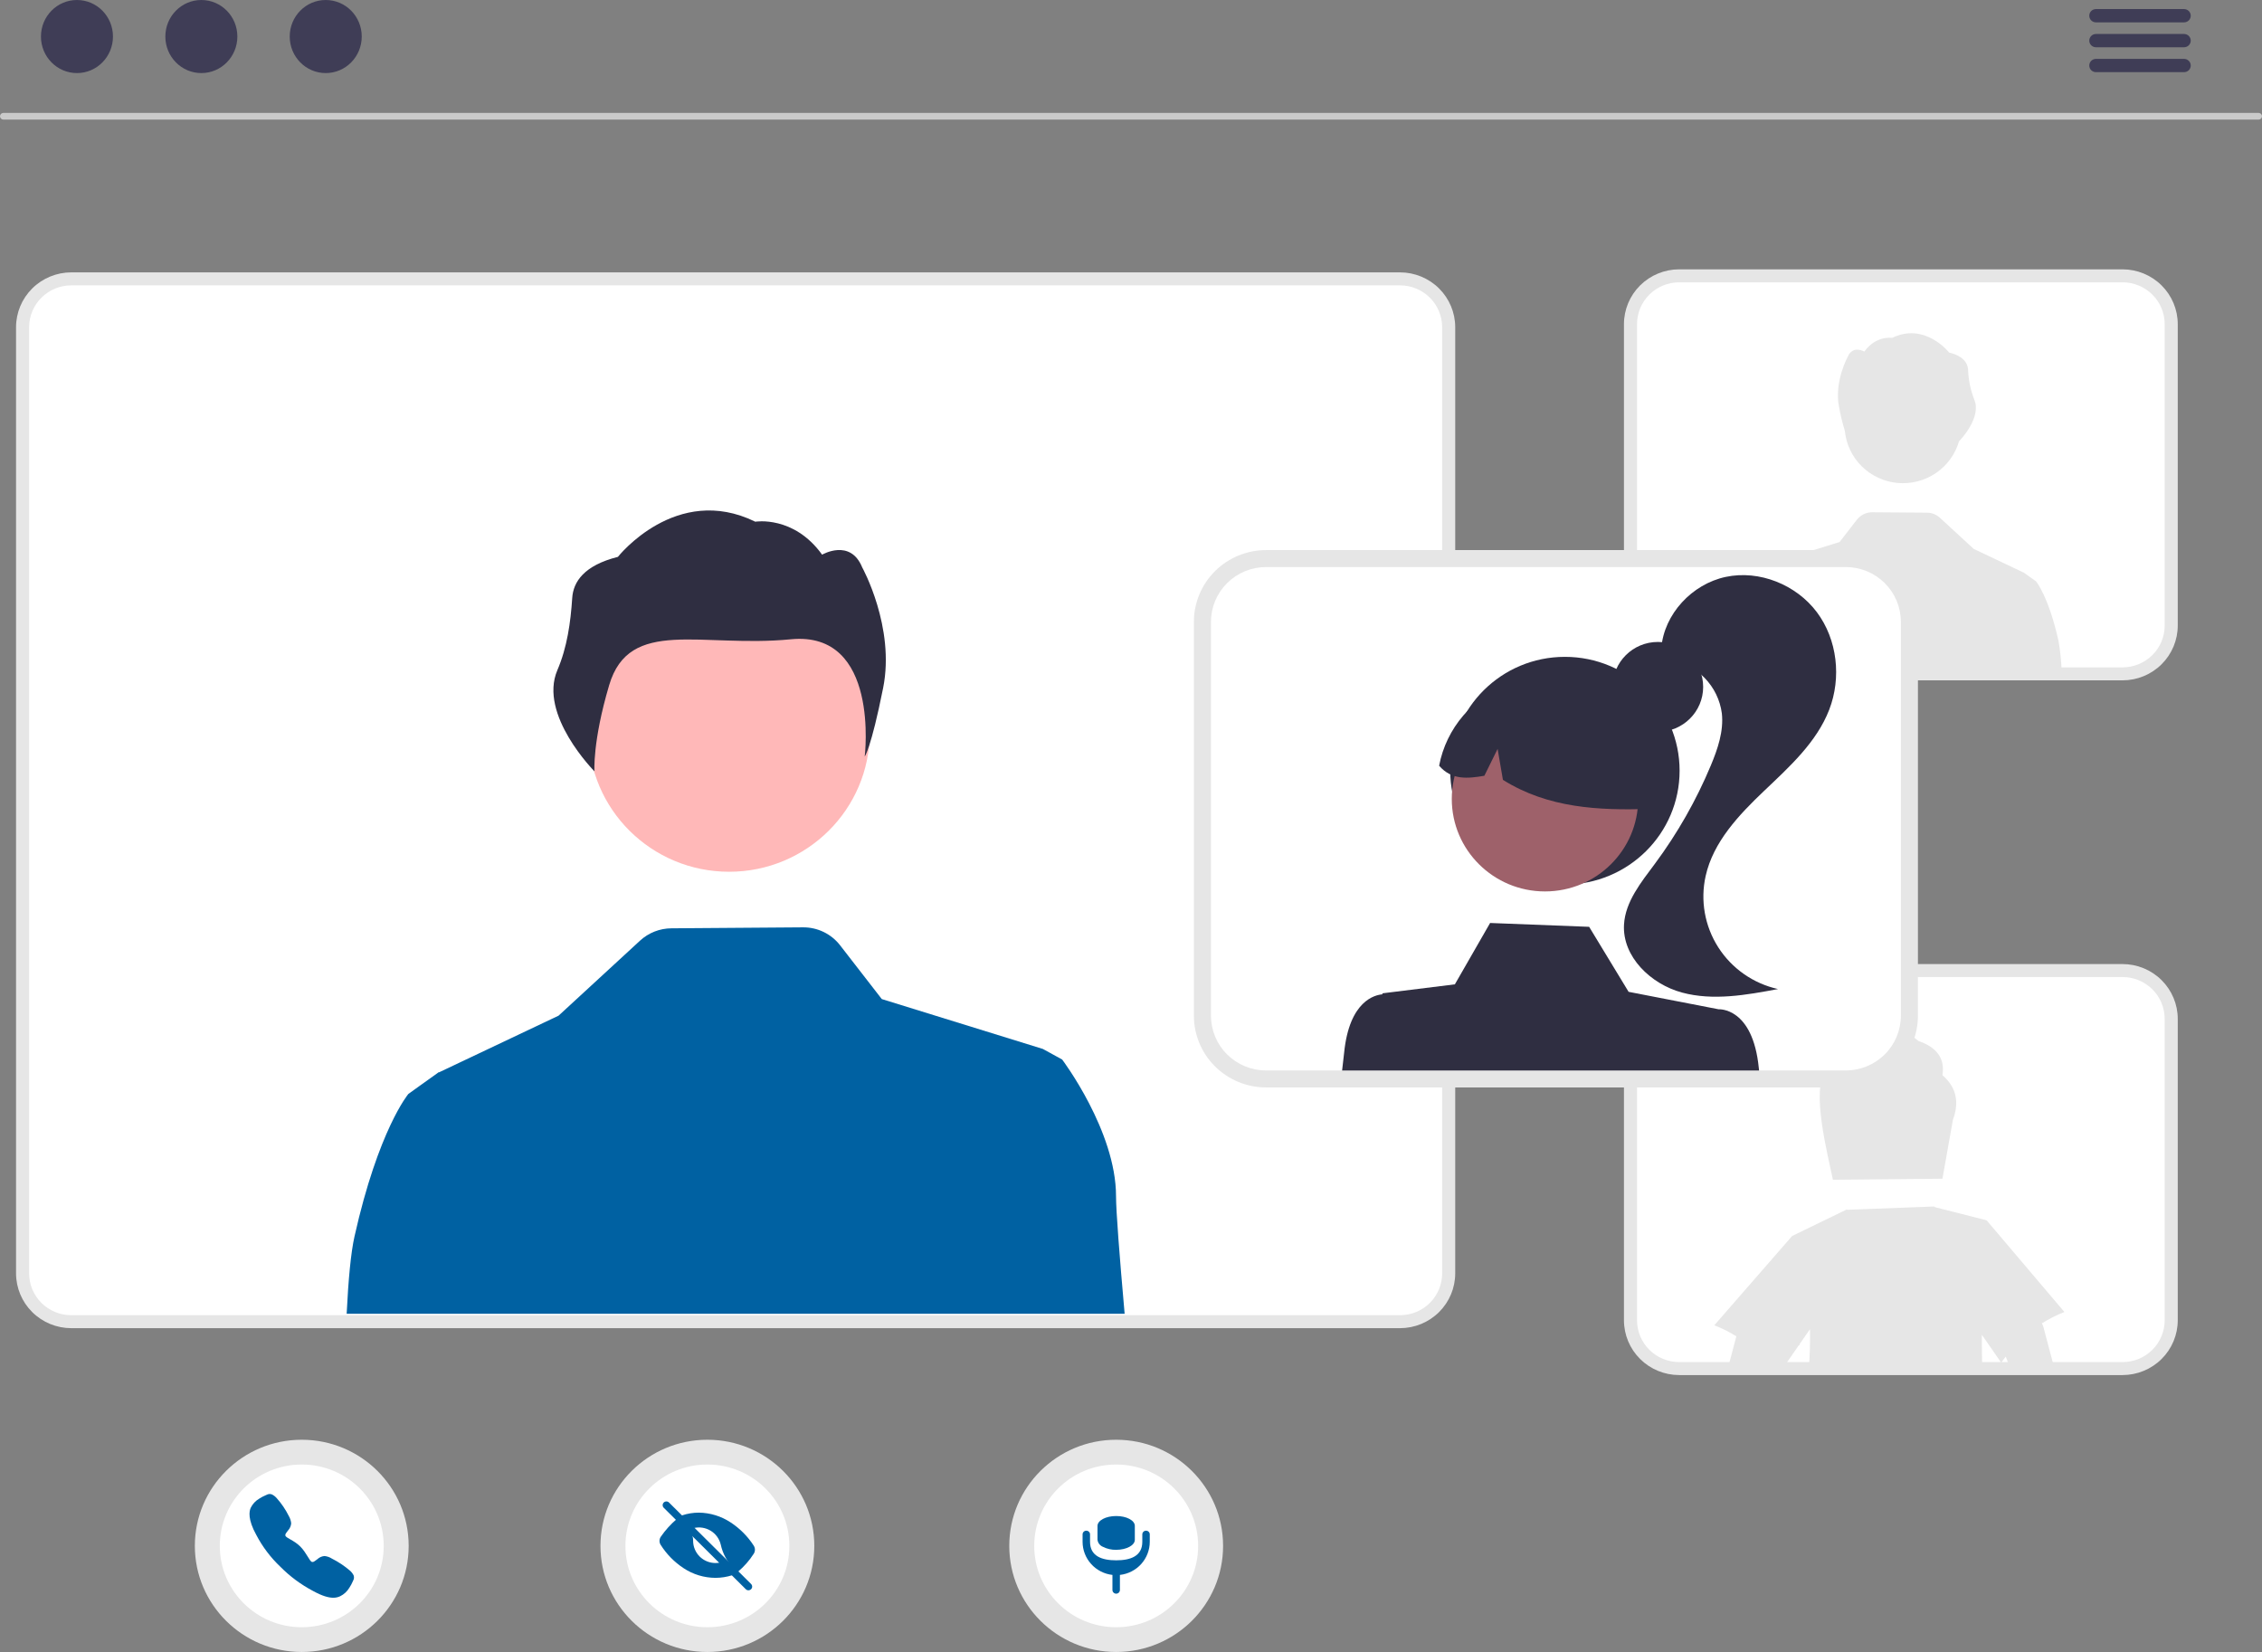 <svg width="204" height="149" viewBox="0 0 204 149" fill="none" xmlns="http://www.w3.org/2000/svg">
<rect x="0" y="0" width="204" height="149" fill="#808080" stroke="none"/>
<g clip-path="url(#clip0_2291_20919)">
<path d="M126.263 119.794H6.425C5.105 119.792 3.84 119.271 2.907 118.345C1.974 117.419 1.449 116.163 1.447 114.853V29.507C1.449 28.197 1.974 26.941 2.907 26.015C3.84 25.089 5.105 24.568 6.425 24.566H126.263C127.582 24.568 128.848 25.089 129.781 26.015C130.714 26.941 131.239 28.197 131.24 29.507V114.853C131.239 116.163 130.714 117.419 129.781 118.345C128.848 119.271 127.582 119.792 126.263 119.794ZM6.425 27.167C5.8 27.168 5.2 27.414 4.758 27.853C4.316 28.292 4.068 28.887 4.067 29.507V114.853C4.068 115.474 4.316 116.068 4.758 116.507C5.2 116.946 5.8 117.193 6.425 117.194H126.263C126.888 117.193 127.487 116.946 127.929 116.507C128.371 116.068 128.62 115.474 128.62 114.853V29.507C128.62 28.887 128.371 28.292 127.929 27.853C127.487 27.414 126.888 27.168 126.263 27.167H6.425Z" fill="#E6E6E6"/>
<path d="M63.796 149C69.121 149 73.438 144.715 73.438 139.429C73.438 134.143 69.121 129.857 63.796 129.857C58.471 129.857 54.154 134.143 54.154 139.429C54.154 144.715 58.471 149 63.796 149Z" fill="#E6E6E6"/>
<path d="M63.796 146.768C67.879 146.768 71.189 143.482 71.189 139.43C71.189 135.377 67.879 132.092 63.796 132.092C59.714 132.092 56.404 135.377 56.404 139.43C56.404 143.482 59.714 146.768 63.796 146.768Z" fill="white"/>
<path d="M67.499 143.437C67.455 143.437 67.412 143.429 67.371 143.412C67.33 143.395 67.293 143.37 67.261 143.339L59.854 135.986C59.794 135.923 59.761 135.839 59.762 135.752C59.763 135.665 59.798 135.581 59.86 135.52C59.922 135.458 60.006 135.423 60.094 135.422C60.182 135.421 60.267 135.454 60.33 135.514L67.737 142.867C67.785 142.913 67.817 142.973 67.83 143.038C67.843 143.103 67.836 143.17 67.81 143.231C67.785 143.292 67.742 143.344 67.686 143.381C67.631 143.417 67.566 143.437 67.499 143.437Z" fill="#0061A2"/>
<path d="M67.978 140.137C68.048 140.028 68.085 139.902 68.084 139.773C68.084 139.644 68.046 139.519 67.976 139.41C67.436 138.573 66.724 137.857 65.887 137.31C65.038 136.75 64.045 136.445 63.026 136.432C62.512 136.432 62.002 136.515 61.515 136.678C61.501 136.682 61.489 136.69 61.479 136.701C61.469 136.711 61.463 136.724 61.459 136.738C61.456 136.752 61.456 136.766 61.46 136.78C61.464 136.794 61.472 136.806 61.482 136.816L62.476 137.803C62.486 137.813 62.499 137.821 62.514 137.825C62.528 137.828 62.543 137.829 62.557 137.825C63.077 137.699 63.627 137.784 64.085 138.06C64.542 138.337 64.871 138.782 64.997 139.299L65 139.309C65.172 140.107 65.564 140.843 66.133 141.434L66.449 141.748C66.464 141.763 66.484 141.772 66.505 141.773C66.526 141.774 66.547 141.767 66.563 141.753C67.114 141.287 67.59 140.743 67.978 140.137Z" fill="#0061A2"/>
<path d="M64.529 140.977C64.264 140.977 64.001 140.925 63.756 140.824C63.511 140.724 63.288 140.576 63.1 140.39C62.913 140.204 62.764 139.982 62.663 139.739C62.561 139.496 62.509 139.235 62.509 138.972C62.509 138.97 62.509 138.968 62.509 138.967C62.513 138.791 62.482 138.617 62.419 138.454C62.355 138.29 62.259 138.141 62.136 138.015L61.137 137.022C61.122 137.008 61.102 136.999 61.081 136.998C61.059 136.997 61.039 137.004 61.023 137.018C60.482 137.483 60.004 138.014 59.599 138.599C59.523 138.708 59.481 138.836 59.479 138.969C59.476 139.101 59.514 139.231 59.586 139.342C60.117 140.18 60.822 140.897 61.654 141.444C62.504 142.007 63.501 142.309 64.522 142.314C65.041 142.313 65.557 142.231 66.051 142.073C66.065 142.068 66.077 142.06 66.087 142.05C66.097 142.039 66.104 142.027 66.107 142.013C66.111 141.999 66.11 141.984 66.106 141.97C66.102 141.957 66.095 141.944 66.085 141.934L65.086 140.943C65.075 140.932 65.063 140.925 65.049 140.921C65.034 140.917 65.019 140.917 65.005 140.921C64.849 140.958 64.689 140.977 64.529 140.977Z" fill="#0061A2"/>
<path d="M27.214 149C32.539 149 36.856 144.715 36.856 139.429C36.856 134.143 32.539 129.857 27.214 129.857C21.889 129.857 17.572 134.143 17.572 139.429C17.572 144.715 21.889 149 27.214 149Z" fill="#E6E6E6"/>
<path d="M27.214 146.768C31.297 146.768 34.606 143.482 34.606 139.43C34.606 135.377 31.297 132.092 27.214 132.092C23.132 132.092 19.822 135.377 19.822 139.43C19.822 143.482 23.132 146.768 27.214 146.768Z" fill="white"/>
<path d="M30.055 144.108C29.644 144.108 29.067 143.96 28.203 143.481C27.129 142.912 26.148 142.183 25.294 141.322C24.41 140.486 23.672 139.511 23.11 138.435C22.335 137.036 22.467 136.302 22.615 135.989C22.785 135.646 23.053 135.36 23.386 135.167C23.577 135.043 23.778 134.937 23.989 134.85C24.01 134.841 24.029 134.832 24.047 134.825C24.116 134.785 24.194 134.761 24.273 134.754C24.353 134.747 24.433 134.757 24.509 134.783C24.677 134.863 24.826 134.977 24.948 135.117C25.385 135.605 25.755 136.149 26.045 136.734C26.165 136.937 26.238 137.163 26.261 137.397C26.243 137.628 26.149 137.847 25.992 138.02C25.965 138.057 25.937 138.093 25.911 138.127C25.751 138.336 25.716 138.397 25.739 138.504C25.786 138.721 26.497 138.909 27.072 139.479C27.647 140.049 27.917 140.831 28.136 140.877C28.249 140.901 28.311 140.865 28.528 140.7C28.559 140.676 28.591 140.652 28.625 140.628C28.799 140.465 29.023 140.365 29.262 140.345H29.263C29.502 140.369 29.732 140.449 29.933 140.578C30.517 140.872 31.062 141.235 31.557 141.66C31.698 141.78 31.813 141.928 31.894 142.095C31.92 142.17 31.93 142.25 31.923 142.329C31.916 142.408 31.892 142.485 31.852 142.554C31.845 142.572 31.836 142.591 31.827 142.612C31.738 142.82 31.631 143.02 31.505 143.209C31.31 143.538 31.022 143.804 30.676 143.973C30.482 144.064 30.27 144.11 30.055 144.108Z" fill="#0061A2"/>
<path d="M100.663 149C105.988 149 110.305 144.715 110.305 139.429C110.305 134.143 105.988 129.857 100.663 129.857C95.338 129.857 91.022 134.143 91.022 139.429C91.022 144.715 95.338 149 100.663 149Z" fill="#E6E6E6"/>
<path d="M100.664 146.768C104.746 146.768 108.056 143.482 108.056 139.43C108.056 135.377 104.746 132.092 100.664 132.092C96.581 132.092 93.272 135.377 93.272 139.43C93.272 143.482 96.581 146.768 100.664 146.768Z" fill="white"/>
<path d="M103.357 138.059C103.267 138.059 103.182 138.094 103.119 138.156C103.055 138.219 103.02 138.304 103.02 138.393V139.061C103.02 140.353 101.965 140.732 100.663 140.732C99.361 140.732 98.306 140.353 98.306 139.061V138.393C98.306 138.304 98.271 138.219 98.208 138.156C98.144 138.094 98.059 138.059 97.969 138.059C97.88 138.059 97.795 138.094 97.731 138.156C97.668 138.219 97.633 138.304 97.633 138.393V139.061C97.634 139.801 97.909 140.514 98.406 141.065C98.902 141.616 99.586 141.967 100.326 142.049V143.406C100.326 143.495 100.362 143.58 100.425 143.643C100.488 143.705 100.574 143.74 100.663 143.74C100.752 143.74 100.838 143.705 100.901 143.643C100.964 143.58 101 143.495 101 143.406V142.049C101.74 141.967 102.424 141.616 102.921 141.065C103.417 140.514 103.692 139.801 103.693 139.061V138.393C103.693 138.304 103.658 138.219 103.595 138.156C103.532 138.094 103.446 138.059 103.357 138.059Z" fill="#0061A2"/>
<path d="M100.662 139.786C100.249 139.794 99.84 139.702 99.472 139.516C99.34 139.464 99.224 139.377 99.137 139.265C99.05 139.153 98.995 139.019 98.978 138.879V137.635C98.975 137.142 99.723 136.74 100.649 136.738C100.653 136.738 100.658 136.738 100.662 136.738C101.582 136.733 102.336 137.126 102.345 137.616C102.346 137.622 102.346 137.628 102.345 137.635V138.879C102.35 139.377 101.597 139.783 100.662 139.786Z" fill="#0061A2"/>
<path d="M126.264 118.625H6.425C5.418 118.624 4.453 118.227 3.741 117.52C3.029 116.813 2.628 115.854 2.627 114.855V29.509C2.628 28.509 3.029 27.551 3.741 26.844C4.453 26.137 5.418 25.739 6.425 25.738H126.264C127.271 25.739 128.236 26.137 128.948 26.844C129.66 27.551 130.061 28.509 130.062 29.509V114.855C130.061 115.854 129.66 116.813 128.948 117.52C128.236 118.227 127.271 118.624 126.264 118.625Z" fill="white"/>
<path d="M65.757 78.628C72.762 78.628 78.441 72.991 78.441 66.037C78.441 59.083 72.762 53.445 65.757 53.445C58.751 53.445 53.072 59.083 53.072 66.037C53.072 72.991 58.751 78.628 65.757 78.628Z" fill="#FFB8B8"/>
<path d="M51.607 53.925C51.703 52.479 52.666 50.999 55.727 50.226C55.727 50.226 60.98 43.559 68.117 47.055C68.117 47.055 71.577 46.464 74.143 50.028C74.143 50.028 76.687 48.539 77.76 51.178C77.76 51.178 80.744 56.563 79.645 62.055C78.547 67.548 77.985 68.233 77.985 68.233C77.985 68.233 79.385 56.872 71.321 57.66C63.257 58.448 56.764 55.633 54.938 61.796C53.422 66.914 53.613 69.572 53.613 69.572C53.613 69.572 48.542 64.467 50.266 60.446C51.148 58.39 51.459 56.155 51.607 53.925Z" fill="#2F2E41"/>
<path d="M31.264 118.494H101.426C100.957 113.182 100.65 109.229 100.65 107.892C100.65 101.997 95.791 95.564 95.791 95.564L94.051 94.609L79.525 90.111L75.766 85.263C75.373 84.754 74.865 84.343 74.284 84.061C73.704 83.78 73.065 83.636 72.418 83.641L60.543 83.729C59.498 83.737 58.494 84.132 57.727 84.837L50.374 91.608L39.589 96.721L39.571 96.703L39.458 96.786L37.857 97.93L36.828 98.669C36.828 98.669 34.127 101.885 31.968 111.533C31.643 112.984 31.416 115.413 31.264 118.494Z" fill="#0061A2"/>
<path d="M203.705 10.785H0.295C0.216 10.783 0.141 10.751 0.086 10.695C0.031 10.639 0 10.563 0 10.485C0 10.407 0.031 10.332 0.086 10.276C0.141 10.22 0.216 10.187 0.295 10.185H203.705C203.784 10.187 203.859 10.22 203.914 10.276C203.969 10.332 204 10.407 204 10.485C204 10.563 203.969 10.639 203.914 10.695C203.859 10.751 203.784 10.783 203.705 10.785Z" fill="#CACACA"/>
<path d="M6.941 6.591C8.734 6.591 10.188 5.116 10.188 3.295C10.188 1.475 8.734 0 6.941 0C5.147 0 3.693 1.475 3.693 3.295C3.693 5.116 5.147 6.591 6.941 6.591Z" fill="#3F3D56"/>
<path d="M18.16 6.591C19.953 6.591 21.407 5.116 21.407 3.295C21.407 1.475 19.953 0 18.16 0C16.366 0 14.912 1.475 14.912 3.295C14.912 5.116 16.366 6.591 18.16 6.591Z" fill="#3F3D56"/>
<path d="M29.376 6.591C31.17 6.591 32.624 5.116 32.624 3.295C32.624 1.475 31.17 0 29.376 0C27.583 0 26.129 1.475 26.129 3.295C26.129 5.116 27.583 6.591 29.376 6.591Z" fill="#3F3D56"/>
<path d="M196.983 2.017H189.012C188.855 2.013 188.704 1.949 188.594 1.837C188.484 1.725 188.422 1.574 188.422 1.418C188.422 1.261 188.484 1.11 188.594 0.998C188.704 0.886 188.855 0.822 189.012 0.818H196.983C197.141 0.822 197.291 0.886 197.402 0.998C197.512 1.11 197.574 1.261 197.574 1.418C197.574 1.574 197.512 1.725 197.402 1.837C197.291 1.949 197.141 2.013 196.983 2.017Z" fill="#3F3D56"/>
<path d="M196.983 4.263H189.012C188.855 4.259 188.704 4.195 188.594 4.083C188.484 3.971 188.422 3.82 188.422 3.664C188.422 3.507 188.484 3.357 188.594 3.245C188.704 3.133 188.855 3.068 189.012 3.064H196.983C197.141 3.068 197.291 3.133 197.402 3.245C197.512 3.357 197.574 3.507 197.574 3.664C197.574 3.82 197.512 3.971 197.402 4.083C197.291 4.195 197.141 4.259 196.983 4.263Z" fill="#3F3D56"/>
<path d="M196.983 6.509H189.012C188.855 6.505 188.704 6.441 188.594 6.329C188.484 6.217 188.422 6.066 188.422 5.91C188.422 5.753 188.484 5.603 188.594 5.491C188.704 5.379 188.855 5.314 189.012 5.311H196.983C197.141 5.314 197.291 5.379 197.402 5.491C197.512 5.603 197.574 5.753 197.574 5.91C197.574 6.066 197.512 6.217 197.402 6.329C197.291 6.441 197.141 6.505 196.983 6.509Z" fill="#3F3D56"/>
<path d="M191.425 124.024H151.434C150.115 124.022 148.85 123.501 147.916 122.575C146.983 121.649 146.459 120.393 146.457 119.083V91.894C146.459 90.584 146.983 89.328 147.916 88.402C148.85 87.476 150.115 86.955 151.434 86.953H191.425C192.745 86.955 194.01 87.476 194.943 88.402C195.876 89.328 196.401 90.584 196.402 91.894V119.083C196.401 120.393 195.876 121.649 194.943 122.575C194.01 123.501 192.745 124.022 191.425 124.024ZM151.434 89.553C150.809 89.554 150.21 89.801 149.768 90.24C149.326 90.679 149.077 91.273 149.077 91.894V119.083C149.077 119.703 149.326 120.298 149.768 120.737C150.21 121.176 150.809 121.423 151.434 121.423H191.425C192.05 121.423 192.649 121.176 193.091 120.737C193.533 120.298 193.782 119.703 193.783 119.083V91.894C193.782 91.273 193.533 90.679 193.091 90.24C192.649 89.801 192.05 89.554 191.425 89.553H151.434Z" fill="#E6E6E6"/>
<path d="M191.426 122.853H151.435C150.428 122.852 149.463 122.455 148.751 121.748C148.038 121.041 147.638 120.082 147.637 119.083V91.894C147.638 90.894 148.038 89.936 148.751 89.229C149.463 88.522 150.428 88.124 151.435 88.123H191.426C192.433 88.124 193.398 88.522 194.11 89.229C194.823 89.936 195.223 90.894 195.224 91.894V119.083C195.223 120.082 194.823 121.041 194.11 121.748C193.398 122.455 192.433 122.852 191.426 122.853Z" fill="white"/>
<path d="M175.18 96.974C175.411 95.542 174.757 94.488 173.022 93.893C171.297 92.407 168.747 92.05 167.217 94.43C166.599 94.394 165.991 94.596 165.519 94.993C165.047 95.391 164.749 95.955 164.685 96.566C163.28 98.188 164.84 104.141 165.303 106.409L167.771 106.385L172.697 106.337L175.18 106.313L176.126 100.994C176.701 99.447 176.467 98.091 175.18 96.974Z" fill="#E6E6E6"/>
<path d="M184.14 119.366C184.785 118.958 185.468 118.612 186.179 118.333L179.163 110.064L174.525 108.886C174.487 108.864 174.45 108.843 174.412 108.82L166.59 109.118L166.556 109.085L161.624 111.48L154.607 119.533C155.3 119.802 155.965 120.136 156.594 120.529L155.87 123.263H160.891L162.227 121.336H162.293C162.293 121.303 162.297 121.269 162.297 121.236L163.234 119.883C163.255 120.976 163.225 122.103 163.149 123.263H178.764C178.74 122.299 178.734 121.342 178.734 120.39L180.48 122.906C180.611 122.716 180.751 122.538 180.891 122.357L181.235 123.263H185.233L184.274 119.644C184.247 119.544 184.202 119.45 184.14 119.366Z" fill="#E6E6E6"/>
<path d="M191.425 61.364H151.434C150.115 61.362 148.85 60.841 147.916 59.915C146.983 58.989 146.459 57.733 146.457 56.423V29.234C146.459 27.924 146.983 26.668 147.916 25.742C148.85 24.816 150.115 24.294 151.434 24.293H191.425C192.745 24.294 194.01 24.816 194.943 25.742C195.876 26.668 196.401 27.924 196.402 29.234V56.423C196.401 57.733 195.876 58.989 194.943 59.915C194.01 60.841 192.745 61.362 191.425 61.364ZM151.434 26.893C150.809 26.894 150.21 27.141 149.768 27.58C149.326 28.018 149.077 28.613 149.077 29.234V56.423C149.077 57.043 149.326 57.638 149.768 58.077C150.21 58.516 150.809 58.762 151.434 58.763H191.425C192.05 58.762 192.649 58.516 193.091 58.077C193.533 57.638 193.782 57.043 193.783 56.423V29.234C193.782 28.613 193.533 28.018 193.091 27.58C192.649 27.141 192.05 26.894 191.425 26.893H151.434Z" fill="#E6E6E6"/>
<path d="M191.426 60.193H151.435C150.428 60.192 149.463 59.794 148.751 59.087C148.038 58.381 147.638 57.422 147.637 56.422V29.233C147.638 28.234 148.038 27.275 148.751 26.569C149.463 25.862 150.428 25.464 151.435 25.463H191.426C192.433 25.464 193.398 25.862 194.11 26.569C194.823 27.275 195.223 28.234 195.224 29.233V56.422C195.223 57.422 194.823 58.381 194.11 59.087C193.398 59.794 192.433 60.192 191.426 60.193Z" fill="white"/>
<path d="M166.38 38.87C166.5 40.078 167.04 41.208 167.908 42.064C168.776 42.92 169.917 43.449 171.136 43.56C172.354 43.671 173.573 43.358 174.584 42.673C175.594 41.989 176.333 40.976 176.673 39.809C176.843 39.633 178.732 37.629 178.048 36.035C177.711 35.171 177.523 34.256 177.492 33.329C177.452 32.729 177.052 32.114 175.782 31.794C175.782 31.794 173.602 29.026 170.639 30.477C170.639 30.477 169.203 30.232 168.138 31.711C168.138 31.711 167.083 31.093 166.637 32.189C166.637 32.189 165.399 34.424 165.855 36.703C165.988 37.435 166.164 38.158 166.38 38.87Z" fill="#E6E6E6"/>
<path d="M185.642 57.779C184.746 53.775 183.625 52.44 183.625 52.44L183.198 52.134L182.533 51.659L182.487 51.624L182.479 51.632L178.003 49.51L174.951 46.7C174.633 46.407 174.216 46.243 173.782 46.24L168.854 46.203C168.585 46.201 168.32 46.261 168.079 46.378C167.838 46.495 167.627 46.665 167.464 46.877L165.904 48.888L159.875 50.756L159.153 51.152C159.153 51.152 157.136 53.822 157.136 56.269C157.136 56.823 157.009 58.464 156.814 60.669H185.934C185.909 59.7 185.811 58.734 185.642 57.779Z" fill="#E6E6E6"/>
<path d="M166.463 98.081H114.179C112.454 98.079 110.8 97.398 109.58 96.187C108.36 94.976 107.674 93.334 107.672 91.622V56.075C107.674 54.362 108.36 52.72 109.58 51.509C110.8 50.298 112.454 49.617 114.179 49.615H166.463C168.188 49.617 169.842 50.298 171.062 51.509C172.282 52.72 172.968 54.362 172.97 56.075V91.622C172.968 93.334 172.282 94.976 171.062 96.187C169.842 97.398 168.188 98.079 166.463 98.081ZM114.179 53.015C113.362 53.016 112.578 53.339 112.001 53.912C111.423 54.486 111.098 55.264 111.097 56.075V91.622C111.098 92.433 111.423 93.211 112.001 93.784C112.578 94.358 113.362 94.681 114.179 94.682H166.463C167.28 94.681 168.064 94.358 168.641 93.784C169.219 93.211 169.544 92.433 169.545 91.622V56.075C169.544 55.264 169.219 54.486 168.641 53.912C168.064 53.339 167.28 53.016 166.463 53.015H114.179Z" fill="#E6E6E6"/>
<path d="M166.463 51.145H114.18C112.863 51.146 111.601 51.666 110.67 52.591C109.739 53.515 109.215 54.768 109.213 56.076V91.623C109.215 92.93 109.739 94.183 110.67 95.106C111.601 96.03 112.864 96.55 114.18 96.551H166.463C167.78 96.55 169.042 96.03 169.974 95.106C170.905 94.183 171.429 92.93 171.431 91.623V56.076C171.429 54.768 170.905 53.515 169.974 52.591C169.043 51.666 167.78 51.146 166.463 51.145Z" fill="white"/>
<path d="M149.518 66.006C151.773 66.006 153.601 64.192 153.601 61.953C153.601 59.715 151.773 57.9 149.518 57.9C147.264 57.9 145.436 59.715 145.436 61.953C145.436 64.192 147.264 66.006 149.518 66.006Z" fill="#2F2E41"/>
<path d="M141.132 79.779C146.845 79.779 151.476 75.182 151.476 69.512C151.476 63.841 146.845 59.244 141.132 59.244C135.42 59.244 130.789 63.841 130.789 69.512C130.789 75.182 135.42 79.779 141.132 79.779Z" fill="#2F2E41"/>
<path d="M139.335 80.402C143.977 80.402 147.74 76.666 147.74 72.058C147.74 67.45 143.977 63.715 139.335 63.715C134.693 63.715 130.93 67.45 130.93 72.058C130.93 76.666 134.693 80.402 139.335 80.402Z" fill="#9E616A"/>
<path d="M136.166 61.669C137.799 61.117 139.551 61.01 141.24 61.36C142.929 61.71 144.491 62.504 145.765 63.659C147.039 64.814 147.976 66.287 148.48 67.924C148.984 69.562 149.035 71.304 148.628 72.968C144.214 73.086 139.643 72.913 135.542 70.338L135.063 67.547L133.868 69.97C132.387 70.221 130.921 70.386 129.789 69.063C130.107 67.384 130.864 65.818 131.983 64.52C133.102 63.223 134.545 62.239 136.166 61.669Z" fill="#2F2E41"/>
<path d="M155.638 52.033C158.675 51.388 162.001 52.741 163.855 55.215C165.708 57.689 166.081 61.131 164.97 64.01C163.837 66.947 161.391 69.152 159.103 71.328C156.815 73.504 154.512 75.934 153.826 79.004C153.331 81.216 153.74 83.532 154.964 85.445C156.187 87.357 158.124 88.71 160.351 89.207C157.486 89.746 154.501 90.282 151.688 89.522C148.874 88.761 146.301 86.288 146.462 83.397C146.579 81.315 148.011 79.575 149.256 77.896C151.286 75.159 152.975 72.189 154.288 69.05C154.914 67.552 155.462 65.952 155.286 64.34C155.127 63.139 154.584 62.02 153.736 61.148C152.888 60.277 151.781 59.699 150.577 59.5L149.826 58.453C150.076 55.38 152.601 52.678 155.638 52.033Z" fill="#2F2E41"/>
<path d="M158.618 96.323C158.074 90.816 154.998 91.032 154.998 91.032L146.876 89.457L143.318 83.594L134.387 83.248L131.208 88.782L124.676 89.592L124.67 89.684C124.022 89.733 121.687 90.241 121.219 94.972C121.175 95.407 121.115 95.939 121.039 96.552H158.643C158.634 96.471 158.626 96.396 158.618 96.323Z" fill="#2F2E41"/>
</g>
<defs>
<clipPath id="clip0_2291_20919">
<rect width="204" height="149" fill="white"/>
</clipPath>
</defs>
</svg>
